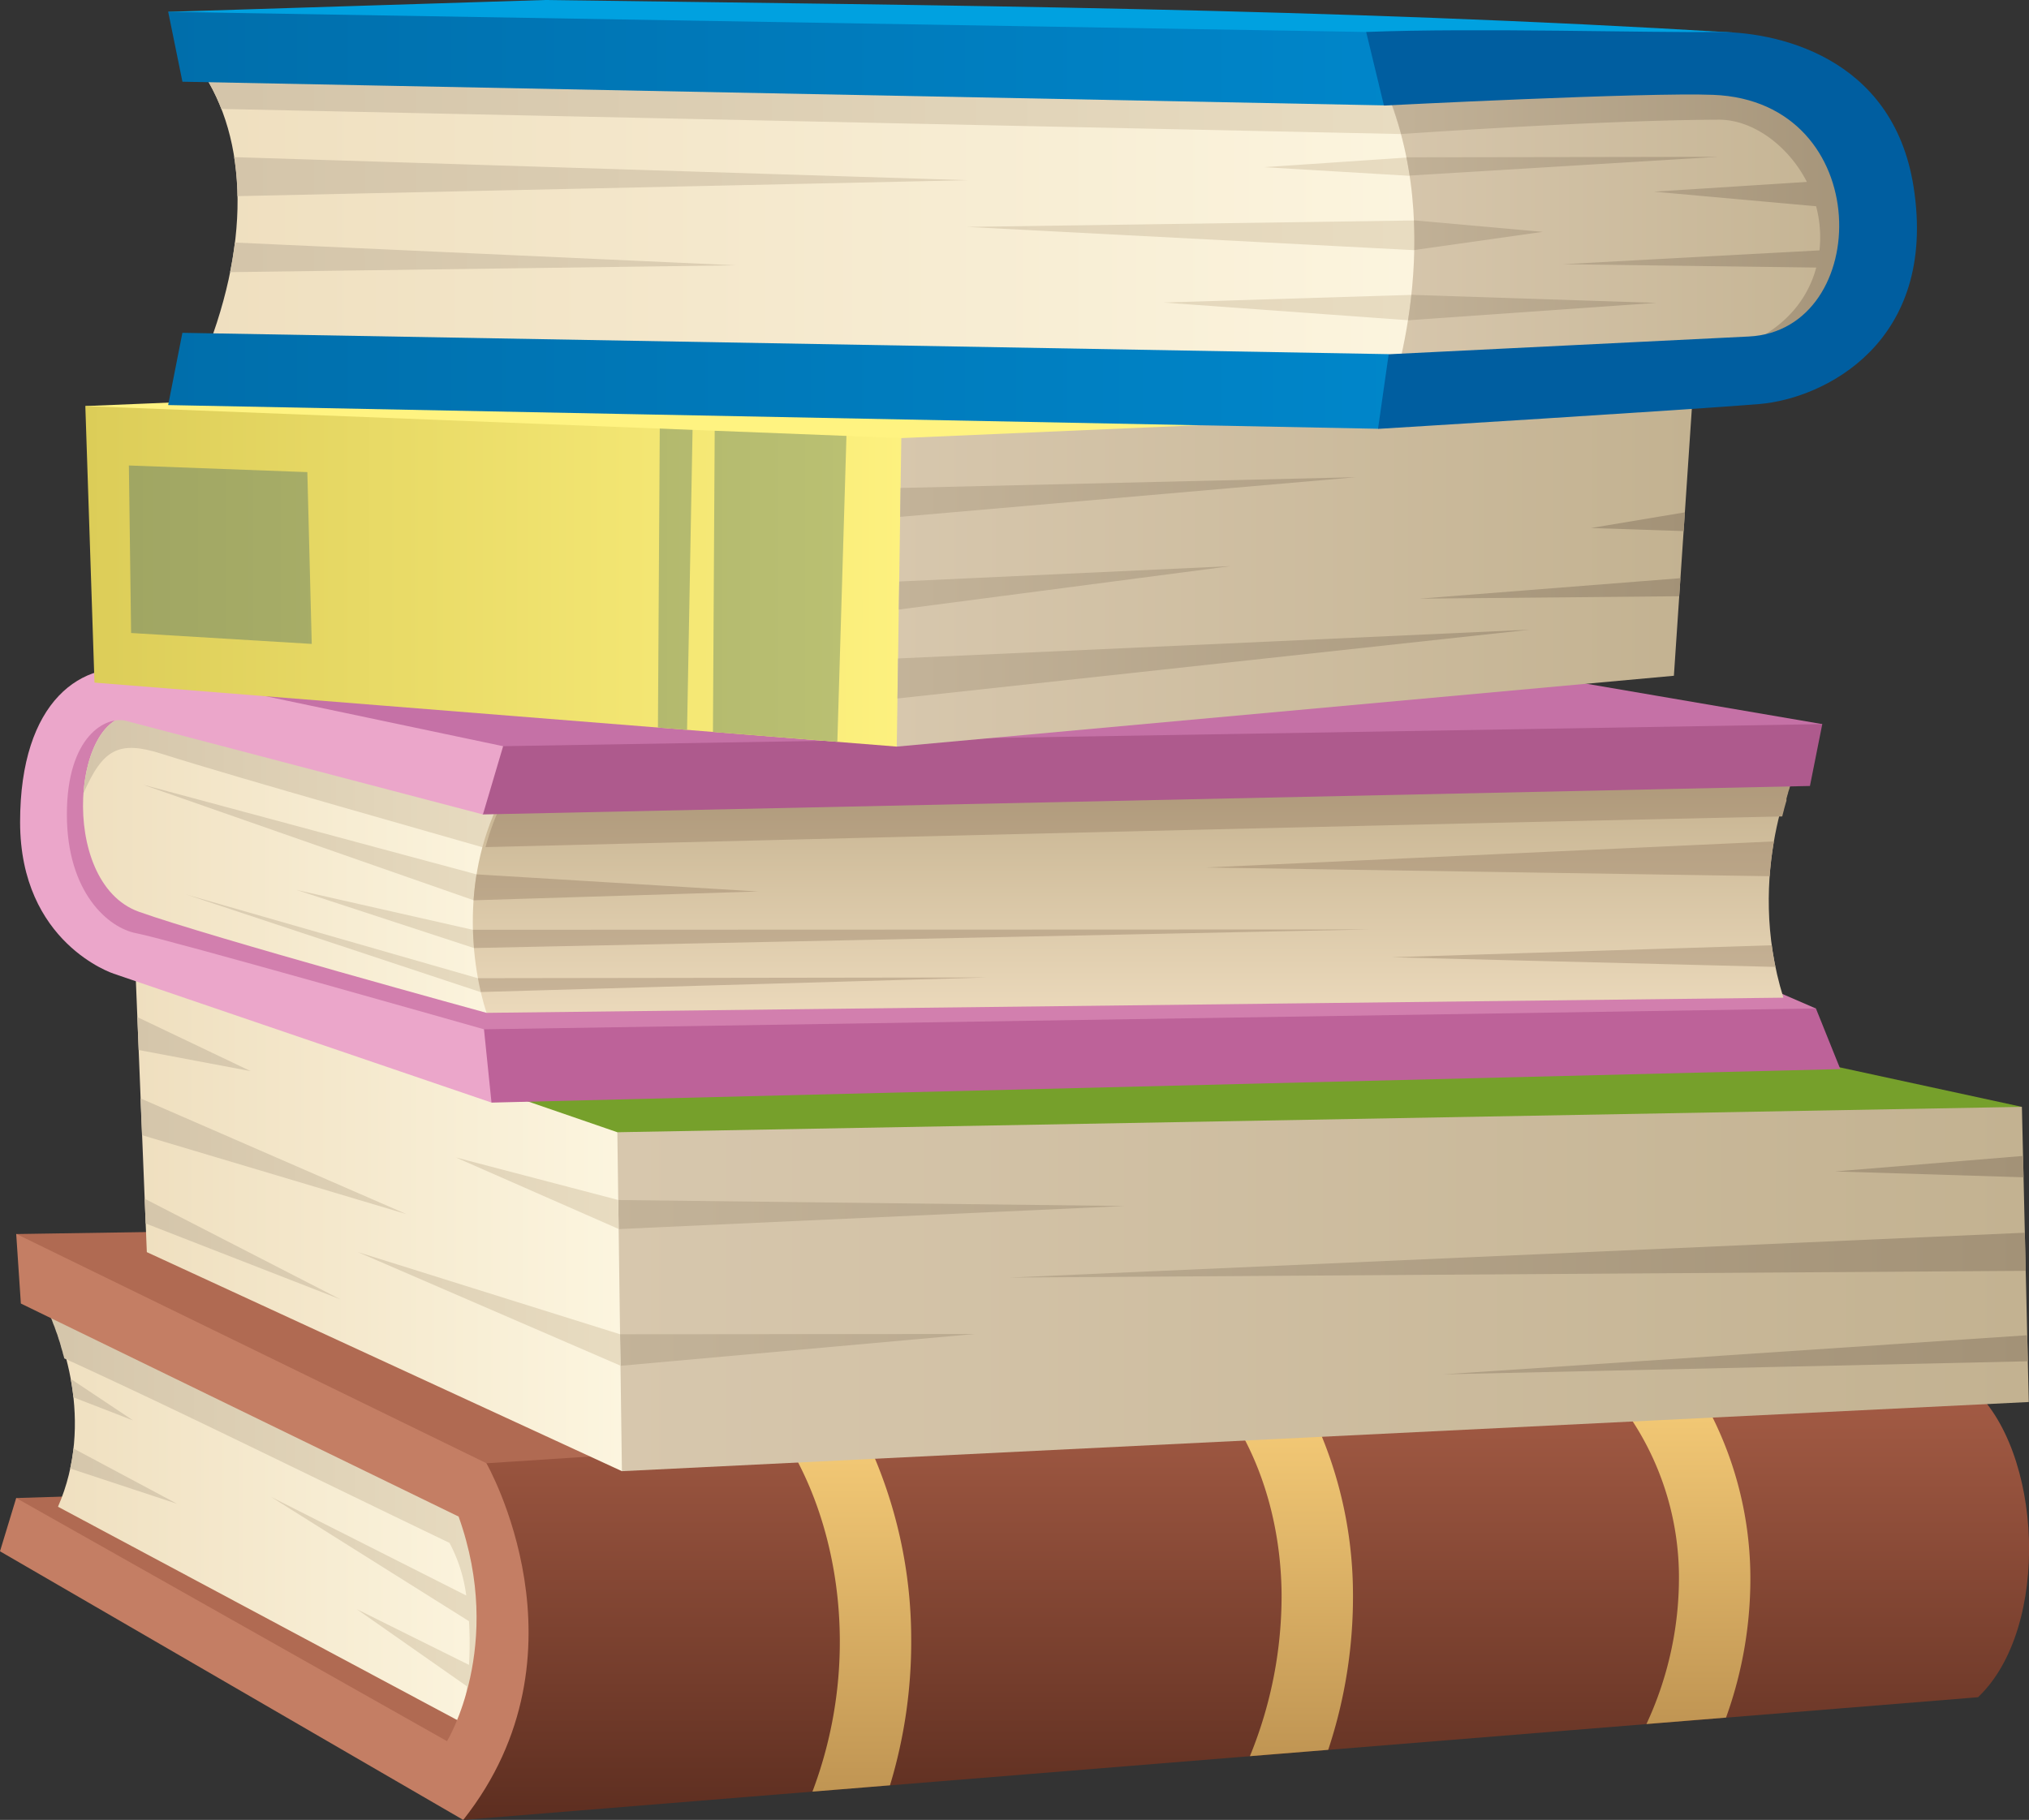 <svg xmlns="http://www.w3.org/2000/svg" xmlns:xlink="http://www.w3.org/1999/xlink" width="557.32" height="500" viewBox="0 0 557.32 500">
  <rect x="0" y="0" width="557.32" height="500" fill="#333333" stroke="none"/>
  <defs>
    <style>
      .cls-1 {
        fill: #b06a52;
      }

      .cls-1, .cls-10, .cls-11, .cls-12, .cls-13, .cls-14, .cls-15, .cls-16, .cls-17, .cls-18, .cls-19, .cls-2, .cls-20, .cls-21, .cls-22, .cls-23, .cls-24, .cls-25, .cls-26, .cls-27, .cls-28, .cls-29, .cls-3, .cls-30, .cls-31, .cls-32, .cls-33, .cls-34, .cls-4, .cls-5, .cls-9 {
        fill-rule: evenodd;
      }

      .cls-2 {
        fill: url(#GradientFill_3);
      }

      .cls-3 {
        fill: url(#GradientFill_6);
      }

      .cls-4 {
        fill: url(#GradientFill_8);
      }

      .cls-5 {
        fill: #c47e64;
      }

      .cls-6 {
        fill: url(#GradientFill_9);
      }

      .cls-7 {
        fill: url(#GradientFill_9-2);
      }

      .cls-8 {
        fill: url(#GradientFill_9-3);
      }

      .cls-9 {
        fill: #76a02b;
      }

      .cls-10 {
        fill: url(#GradientFill_10);
      }

      .cls-11 {
        fill: url(#GradientFill_11);
      }

      .cls-12 {
        fill: url(#GradientFill_3-2);
      }

      .cls-13 {
        fill: url(#GradientFill_6-2);
      }

      .cls-14 {
        fill: #d27fae;
      }

      .cls-15 {
        fill: url(#GradientFill_3-3);
      }

      .cls-16 {
        fill: url(#GradientFill_6-3);
      }

      .cls-17 {
        fill: url(#GradientFill_14);
      }

      .cls-18 {
        fill: #c571a6;
      }

      .cls-19 {
        fill: url(#GradientFill_15);
      }

      .cls-20 {
        fill: #bd6299;
      }

      .cls-21 {
        fill: #ae5a8d;
      }

      .cls-22 {
        fill: #eba6ca;
      }

      .cls-23 {
        fill: #fff381;
      }

      .cls-24 {
        fill: url(#GradientFill_16);
      }

      .cls-25 {
        fill: url(#GradientFill_10-2);
      }

      .cls-26 {
        fill: url(#GradientFill_11-2);
      }

      .cls-27 {
        fill: url(#GradientFill_17);
      }

      .cls-28 {
        fill: url(#GradientFill_3-4);
      }

      .cls-29 {
        fill: #00a1e0;
      }

      .cls-30 {
        fill: url(#GradientFill_6-4);
      }

      .cls-31 {
        fill: url(#GradientFill_19);
      }

      .cls-32 {
        fill: url(#GradientFill_10-3);
      }

      .cls-33 {
        fill: url(#GradientFill_11-3);
      }

      .cls-34 {
        fill: #005ea0;
      }
    </style>
    <linearGradient id="GradientFill_3" data-name="GradientFill 3" x1="11.93" y1="416.58" x2="139" y2="416.58" gradientUnits="userSpaceOnUse">
      <stop offset="0" stop-color="#efdfbf"/>
      <stop offset="1" stop-color="#fcf5df"/>
    </linearGradient>
    <linearGradient id="GradientFill_6" data-name="GradientFill 6" x1="11.93" y1="416.58" x2="139" y2="416.58" gradientUnits="userSpaceOnUse">
      <stop offset="0" stop-color="#d4c5aa"/>
      <stop offset="1" stop-color="#e8dcc1"/>
    </linearGradient>
    <linearGradient id="GradientFill_8" data-name="GradientFill 8" x1="342.28" y1="500" x2="342.28" y2="381.03" gradientUnits="userSpaceOnUse">
      <stop offset="0" stop-color="#5d2e20"/>
      <stop offset="1" stop-color="#a55c45"/>
    </linearGradient>
    <linearGradient id="GradientFill_9" data-name="GradientFill 9" x1="355.41" y1="482.49" x2="355.41" y2="389.68" gradientUnits="userSpaceOnUse">
      <stop offset="0" stop-color="#c09553"/>
      <stop offset="1" stop-color="#f4ca76"/>
    </linearGradient>
    <linearGradient id="GradientFill_9-2" x1="233.4" y1="492.23" x2="233.4" y2="395.76" xlink:href="#GradientFill_9"/>
    <linearGradient id="GradientFill_9-3" x1="462.96" y1="473.66" x2="462.96" y2="384.69" xlink:href="#GradientFill_9"/>
    <linearGradient id="GradientFill_10" data-name="GradientFill 10" x1="554.9" y1="354.15" x2="171.93" y2="354.15" gradientUnits="userSpaceOnUse">
      <stop offset="0" stop-color="#c3b291"/>
      <stop offset="1" stop-color="#d7c7ad"/>
    </linearGradient>
    <linearGradient id="GradientFill_11" data-name="GradientFill 11" x1="557" y1="347.58" x2="167.03" y2="347.58" gradientUnits="userSpaceOnUse">
      <stop offset="0" stop-color="#a39277"/>
      <stop offset="1" stop-color="#c3b399"/>
    </linearGradient>
    <linearGradient id="GradientFill_3-2" x1="37.16" y1="334.82" x2="170.83" y2="334.82" xlink:href="#GradientFill_3"/>
    <linearGradient id="GradientFill_6-2" x1="37.73" y1="327.33" x2="170.44" y2="327.33" xlink:href="#GradientFill_6"/>
    <linearGradient id="GradientFill_3-3" x1="22.8" y1="237.46" x2="141.28" y2="237.46" xlink:href="#GradientFill_3"/>
    <linearGradient id="GradientFill_6-3" x1="22.92" y1="234.94" x2="141.28" y2="234.94" xlink:href="#GradientFill_6"/>
    <linearGradient id="GradientFill_14" data-name="GradientFill 14" x1="311.6" y1="210.57" x2="311.6" y2="278.27" gradientUnits="userSpaceOnUse">
      <stop offset="0" stop-color="#c3b08d"/>
      <stop offset="1" stop-color="#ebd9bb"/>
    </linearGradient>
    <linearGradient id="GradientFill_15" data-name="GradientFill 15" x1="311.62" y1="210.57" x2="311.62" y2="272.58" gradientUnits="userSpaceOnUse">
      <stop offset="0" stop-color="#ae9879"/>
      <stop offset="1" stop-color="#c7b397"/>
    </linearGradient>
    <linearGradient id="GradientFill_16" data-name="GradientFill 16" x1="23.44" y1="158.34" x2="260.57" y2="158.34" gradientUnits="userSpaceOnUse">
      <stop offset="0" stop-color="#dccd58"/>
      <stop offset="1" stop-color="#fff381"/>
    </linearGradient>
    <linearGradient id="GradientFill_10-2" x1="464.8" y1="158.03" x2="246.32" y2="158.03" xlink:href="#GradientFill_10"/>
    <linearGradient id="GradientFill_11-2" x1="463.29" y1="161.5" x2="246.51" y2="161.5" xlink:href="#GradientFill_11"/>
    <linearGradient id="GradientFill_17" data-name="GradientFill 17" x1="35.4" y1="160.79" x2="232.5" y2="160.79" gradientUnits="userSpaceOnUse">
      <stop offset="0" stop-color="#a0a663"/>
      <stop offset="1" stop-color="#bac072"/>
    </linearGradient>
    <linearGradient id="GradientFill_3-4" x1="54.98" y1="62.96" x2="397.71" y2="62.96" xlink:href="#GradientFill_3"/>
    <linearGradient id="GradientFill_6-4" x1="65.24" y1="53.6" x2="386.93" y2="53.6" xlink:href="#GradientFill_6"/>
    <linearGradient id="GradientFill_19" data-name="GradientFill 19" x1="385.02" y1="60.53" x2="46.19" y2="60.53" gradientUnits="userSpaceOnUse">
      <stop offset="0" stop-color="#0086ca"/>
      <stop offset="1" stop-color="#006eab"/>
    </linearGradient>
    <linearGradient id="GradientFill_10-3" x1="519.12" y1="63.45" x2="377.86" y2="63.45" xlink:href="#GradientFill_10"/>
    <linearGradient id="GradientFill_11-3" x1="519.12" y1="56.77" x2="377.86" y2="56.77" xlink:href="#GradientFill_11"/>
  </defs>
  <title>YCAT_230602_5256_5 books_5 grāmatasAsset 2</title>
  <g id="Layer_2" data-name="Layer 2">
    <g id="Layer_1-2" data-name="Layer 1">
      <g>
        <polygon class="cls-1" points="4.45 411.57 35.31 410.61 143.78 477.42 120.88 488.23 6.04 419.52 4.45 411.57"/>
        <path class="cls-2" d="M11.93,357.65c5.25,8.91,14.15,33.09,4,56.31l115.15,61.55s19.09-34-1.91-63.3L25.45,363.85Z"/>
        <polygon class="cls-1" points="135.31 408.59 541.41 381.03 335.92 333.95 4.45 339.04 7.95 343.86 135.31 408.59"/>
        <path class="cls-3" d="M11.93,357.65l.19.32.06.11,0,.05.09.17.1.17,0,.06.07.12.19.35.26.5,0,.06.09.19.1.2,0,.06.06.13.1.2.1.21.1.2.11.21.06.14,0,.07.19.41v0l0,.08.06.14.1.23.11.22.1.23.1.23.07.15,0,.08.1.24.1.24,0,.08h0l.27.64.27.67,0,.08.21.52,0,.08.27.71.2.53.07.19,0,.09.2.55,0,.09.07.19.19.56h0l.25.75v0l0,.1.19.58,0,.1.24.8.25.81,0,.11c.15.51.3,1,.44,1.56C48.33,387.2,80,403,123.46,423.89a42.26,42.26,0,0,1,4.61,14.46l-53.63-27.1,54.38,34.16a99.76,99.76,0,0,1,0,12L98,442.11l30.29,21.21a94.75,94.75,0,0,1-1.64,9.82l4.43,2.37h0v0h0l0,0,0,0,0,0h0l0,0,0-.05,0-.05,0,0v0l0-.06,0-.06,0-.07h0l0-.07,0-.07,0-.08,0,0,0-.05,0-.09,0-.09,0-.08h0l.05-.1.05-.1,0-.11,0,0,0-.09.05-.11.06-.12,0-.07,0-.05.06-.12.06-.13.06-.13h0l.06-.13.07-.14.06-.14,0-.06,0-.09.06-.15.07-.15.06-.13v0l.07-.16.08-.16.07-.17v0l.06-.13.08-.17.07-.18.08-.18.07-.18.08-.19v0l.15-.36.08-.19.16-.4.08-.21.08-.2L134,469v0l.08-.22.09-.21.08-.22,0-.06.06-.16.09-.23.08-.23c.69-1.87,1.4-4,2.05-6.43l0-.19.15-.58.1-.38v0l.15-.62,0-.08.08-.31.16-.71,0-.15v0l.05-.23.13-.59.08-.39.17-.83.06-.35.17-.88v-.12l.16-1,0-.14.15-1,0-.26c0-.32.09-.64.13-1l0-.09v-.15l.11-1,0-.15c0-.33.07-.67.1-1l0-.37.07-.95,0-.26.06-1v-.08c0-.35,0-.7,0-1.05v-.38c0-.34,0-.68,0-1v-1.46c0-.36,0-.72,0-1.08l0-.33c0-.34,0-.69,0-1l0-.35c0-.32,0-.63-.07-.95v-.18h0v-.1c0-.37-.07-.73-.11-1.1l0-.23c0-.38-.09-.77-.14-1.16l0-.24c0-.4-.11-.8-.17-1.2v0l0-.07c-.06-.38-.12-.76-.19-1.15l0-.24c-.07-.39-.15-.77-.23-1.16l-.06-.28-.27-1.21,0-.1c-.1-.39-.2-.79-.31-1.19l-.05-.2c-.1-.38-.22-.77-.33-1.16l-.1-.34c-.12-.39-.24-.78-.37-1.17l-.06-.17c-.13-.39-.27-.77-.41-1.16l-.05-.16c-.15-.4-.31-.8-.47-1.21l-.1-.27c-.17-.4-.34-.82-.51-1.23l-.07-.15c-.16-.37-.33-.75-.51-1.12l-.1-.23c-.19-.4-.38-.79-.58-1.19l-.14-.28c-.2-.39-.41-.78-.62-1.17l-.14-.25c-.21-.39-.43-.77-.65-1.15l0-.08,0-.05c-.24-.4-.49-.8-.74-1.2l-.14-.24c-.25-.39-.5-.78-.77-1.17l-.18-.28q-.41-.6-.84-1.2L25.45,363.85l-13.52-6.2Zm126.43,94.72.13-1c0,.32-.08.64-.13,1Zm.12-16.7-.17-1.2c.06.4.12.8.17,1.2ZM20.17,383.9c-.19-1.74-.44-3.44-.75-5.08l17.16,11.44L20.17,383.9Zm0,14.05,28.49,15.21-29.39-9.7C19.68,401.61,20,399.77,20.18,398Z"/>
        <path class="cls-4" d="M133.24,402.05c135.85-9.13,270.42-13.8,408.17-21,19.75,17.1,22,66.17,1.91,85.25L127.24,500C135.45,465.81,142.12,438.19,133.24,402.05Z"/>
        <path class="cls-5" d="M133.6,402s29.9,52.16-6.36,98L0,426.2l4.45-14.63,118.34,66.8s15.9-26.08,3.18-61.71L5.73,358.13,4.45,339Z"/>
        <g>
          <path class="cls-6" d="M360.9,389.68a115.05,115.05,0,0,1,10.73,47.63,133.51,133.51,0,0,1-6.8,43.44l-21.51,1.74a116.13,116.13,0,0,0,8.7-44.95c-.25-18.13-5.14-34.34-12.85-46.84Z"/>
          <path class="cls-7" d="M238.13,395.76a128.84,128.84,0,0,1,12.16,54.63,135.81,135.81,0,0,1-5.83,40.11l-21.3,1.73a116.4,116.4,0,0,0,7.52-41.76c-.1-20.27-5.46-39.11-14.18-53.53Z"/>
          <path class="cls-8" d="M467.9,384.69a99.53,99.53,0,0,1,12.88,47.67,112.28,112.28,0,0,1-6.68,39.53l-21.86,1.77a95.23,95.23,0,0,0,8.93-41,78.74,78.74,0,0,0-16.05-46.9Z"/>
        </g>
      </g>
      <g>
        <polygon class="cls-9" points="170.2 326.9 551.94 307.5 555.37 304.1 368.48 263.56 37.16 265.46 44.52 277.92 170.2 326.9"/>
        <polygon class="cls-10" points="169.57 311.07 160.4 322.47 159.71 390.3 170.83 404.19 557.26 385.19 555.37 304.1 169.57 311.07"/>
        <path class="cls-11" d="M555.68,317.58l-51.63,4.26,51.77,1.61-.14-5.87Zm-386.47,49,98.55-.08-100.22,9,1.67-8.91Zm-.62-36.9,140.34,1.66L167,337.81l1.56-8.13Zm387.58,9L277.26,351l279.16-1.85-.25-10.44Zm.67,28.16L396.36,377.59,557,374Z"/>
        <polygon class="cls-12" points="169.57 311.07 170.57 385.19 170.83 404.19 40.33 344.01 37.16 265.46 169.57 311.07"/>
        <path class="cls-13" d="M37.73,279.44l31.11,14.84-30.75-5.8-.36-9Zm132.71,95.77L98.3,344l72,22.57.12,8.63ZM40,336.13,93.54,357l-53.8-27.66.27,6.79Zm-1.38-34.35,73,31.78L39,311.87l-.41-10.09Zm131.19,27.9L125.22,318l44.71,19.65Z"/>
      </g>
      <g>
        <polygon class="cls-14" points="498.75 277.06 485.29 271.23 40.24 221.68 37.47 189.73 13.86 205.01 19.76 257.79 138.85 290.42 492.99 282.09 498.75 277.06"/>
        <path class="cls-15" d="M141.28,219.25,38.16,196.87c-18.13-3.93-22.7,45.52,0,53.63,19.44,6.94,95.48,27.77,95.48,27.77l1.8-2.51Z"/>
        <path class="cls-16" d="M141.28,219.25,38.16,196.87c-8.78-1.9-14.38,8.72-15.24,21.1,5.33-12.17,9.65-14.63,21.49-10.87,21.87,6.93,79,23,88.3,25.73l8.57-13.58Zm-6.88,21.92-1,7.32L39.21,215.56l95.19,25.61Zm-1.39,15L81.42,244.49,133,261.39v-5.23Zm.52,13.24L51,245.71l83,27.52Z"/>
        <path class="cls-17" d="M493.33,210.57s-14.23,29.16-3.47,63.53l-356.22,4.17c-4.17-12.89-7.46-37.88,4.86-60.58Z"/>
        <polygon class="cls-18" points="33.47 183.6 406.19 182.79 500.54 198.94 491.6 208.49 133.29 214.04 34.69 191.12 33.47 183.6"/>
        <path class="cls-19" d="M493.33,210.57h0v.05h0l0,0,0,.05h0l0,.05,0,.06v0l0,0,0,.08,0,.07h0l0,.1-.05.09v0l0,.08,0,.11,0,.07,0,0-.05.13-.06.13h0l-.06.14-.06.15,0,0,0,.11-.07.15-.05.12,0,0-.07.18-.07.18h0l-.07.17-.07.2,0,.09,0,.11-.08.2-.07.18v0l-.09.22-.08.22,0,0-.07.19-.09.24-.05.14,0,.1-.09.25-.08.24v0l-.18.51v0l0,.08-.07.2-.1.28-.06.19,0,.09-.1.29-.1.3h0l-.1.3-.1.3,0,.13-.06.19-.1.32-.08.25,0,.07-.1.34-.1.33,0,.05V220l-.18.58-.05.19-.05.17-.1.36-.09.32v0l-.1.37-.11.37,0,.1-.08.28c-.13.51-.27,1-.4,1.57-127.87,2.77-242.47,5.63-356.18,8.43a69.78,69.78,0,0,1,3.38-9.69v0l0,0,.45-1v0l0-.07c.31-.68.63-1.36,1-2l0,0,0,0v0l.46-.92.05-.09v0c.18-.35.37-.7.56-1.05l354.83-7.12ZM129.9,255.45,376,255.36l-245.8,5.1c-.14-1.63-.24-3.3-.28-5Zm1.38,13.3,139.85-.2-139.06,4c-.28-1.22-.55-2.49-.79-3.83Zm-.38-28.53,77.38,4.71-78.2,2.42c.16-2.33.43-4.72.82-7.13Zm356.35-9.05-156.06,7.17,154.89,2.39c.25-3.41.66-6.61,1.17-9.56Zm-.59,28.54L382.23,263l105.44,2.65Q487.05,262.64,486.66,259.71Z"/>
        <polygon class="cls-20" points="132.93 282.79 498.79 277.06 505.49 293.72 135.03 302.93 129.38 297.82 129.18 286.37 132.93 282.79"/>
        <polygon class="cls-21" points="138.15 205.01 500.54 198.94 497.15 215.94 132.6 223.76 129.13 214.73 132.91 207.2 138.15 205.01"/>
        <path class="cls-22" d="M135,302.92,31.22,267.51s-25.7-8.33-25.7-41.66,17-45.14,33.68-41.67,99,20.83,99,20.83l-5.55,18.75L34.69,198.07c-5.63-1.48-16.32,4.17-16.32,25.69S29.83,255,37.46,256.4s95.48,26.39,95.48,26.39Z"/>
      </g>
      <g>
        <polygon class="cls-23" points="23.44 111.56 205.51 104.03 464.8 110.94 452.29 117.76 260.57 130.4 31.6 118.47 23.44 111.56"/>
        <polygon class="cls-24" points="23.44 111.56 25.95 187.54 246.32 205.12 257.51 193.8 260.57 130.4 247.57 120.36 23.44 111.56"/>
        <polygon class="cls-25" points="464.8 110.94 459.78 185.66 246.32 205.12 247.57 120.36 464.8 110.94"/>
        <path class="cls-26" d="M247.37,134.06l125.06-2.95L247.25,142l.12-7.94Zm214.21,24.79-71.72,5.63,71.38-.67.34-5Zm1.21-18.09L437,145.07l25.46.84.34-5.15Zm-215.8,19,91-4.22-91.11,11.93.12-7.71Zm-.31,21.14L420.22,173,246.51,191.9Z"/>
        <path class="cls-27" d="M232.5,119.76,230,203.82l-34.17-2.72.48-82.75,36.16,1.41ZM35.4,127.91l.61,46,49.62,3-1.21-47.2-49-1.82Zm154.83-9.8-1.51,82.42-8-.64.5-82.14Z"/>
      </g>
      <g>
        <path class="cls-28" d="M55,100.88c14-33.11,13.35-62.57,0-82l331.34,1.95s24.74,32.22,1.3,86.24L171.5,104.78Z"/>
        <path class="cls-29" d="M376.32,16.89,50.77,6.88,46.2,3.25,149.7,0C260.26,1.52,365,2.21,476.17,8.94l-49,2Z"/>
        <path class="cls-30" d="M60.8,29.93A54.39,54.39,0,0,0,55,18.87l331.34,1.95s8.28,10.31,10.88,16.27L60.8,29.93Zm3.71,36.71L202.1,72.89,63.19,74.77q.84-4.14,1.32-8.13Zm326.66-6.11-125.6,1.81,126,6.55-.36-8.36Zm2.31,20.31L319.6,83.12l71.93,5.2s2-5.53,2-7.48ZM390.56,43l-43.29,2.93,43.61,2.6L390.56,43Zm-326.25.17,201.58,6.34L65.22,53.89A76.41,76.41,0,0,0,64.31,43.12Z"/>
        <path class="cls-31" d="M381.44,97.3,50.1,91.44l-3.91,19.85,332.32,6.51,6.51-3.91-.82-10.43-2.76-6.16ZM375.27,8.79,46.2,3.25l3.91,19.2,330,6.5,3.91-5.52-3-11.07Z"/>
        <path class="cls-32" d="M377.86,18.87s95.37-.33,108.39,2.28,32.87,18.22,32.87,42.63-19.2,38.4-36.13,41S382.09,108,382.09,108,399,59.55,377.86,18.87Z"/>
        <path class="cls-33" d="M377.86,18.87s95.37-.33,108.39,2.28,32.87,18.22,32.87,42.63-22.78,28.31-39.71,30.91c11.34-4.88,17.24-12.84,19.47-21.18l-69.65-.92,70.54-3.8a33.41,33.41,0,0,0-.38-9.71c-.15-.81-.34-1.62-.55-2.42l-44.53-4,42-2.68c-5.12-10-14.88-17.14-24.24-17.1-28.13.12-70,2.78-87.21,3.94-.22-.81-.46-1.63-.7-2.44v0c-.19-.63-.38-1.27-.59-1.9v0l0-.11-.6-1.8,0-.08c-.22-.63-.45-1.27-.69-1.9v0c-.24-.61-.47-1.23-.72-1.84l0-.1v0c-.51-1.26-1.05-2.52-1.63-3.78l0-.05,0,0q-.42-.93-.87-1.86v0c-.32-.64-.64-1.28-1-1.91Zm8.46,24.37c.33,1.68.63,3.36.88,5l84.57-5.15-85.45.13ZM387.68,81q-.4,3.66-.92,7L455,83.21,387.68,81Zm.7-20.47c.12,2.79.15,5.52.09,8.17l35.3-5Z"/>
        <path class="cls-34" d="M375.26,8.78c30.27-1.19,79.25.27,95.69,0S520,15.19,525.63,51.41C532.28,94.18,501,109.49,483.32,111c-19.53,1.62-104.81,6.83-104.81,6.83l2.93-20.5,98.95-4.88c34.06-1.68,35.08-64.61-9.76-66.39C452.42,25.31,380.14,29,380.14,29Z"/>
      </g>
    </g>
  </g>
</svg>
